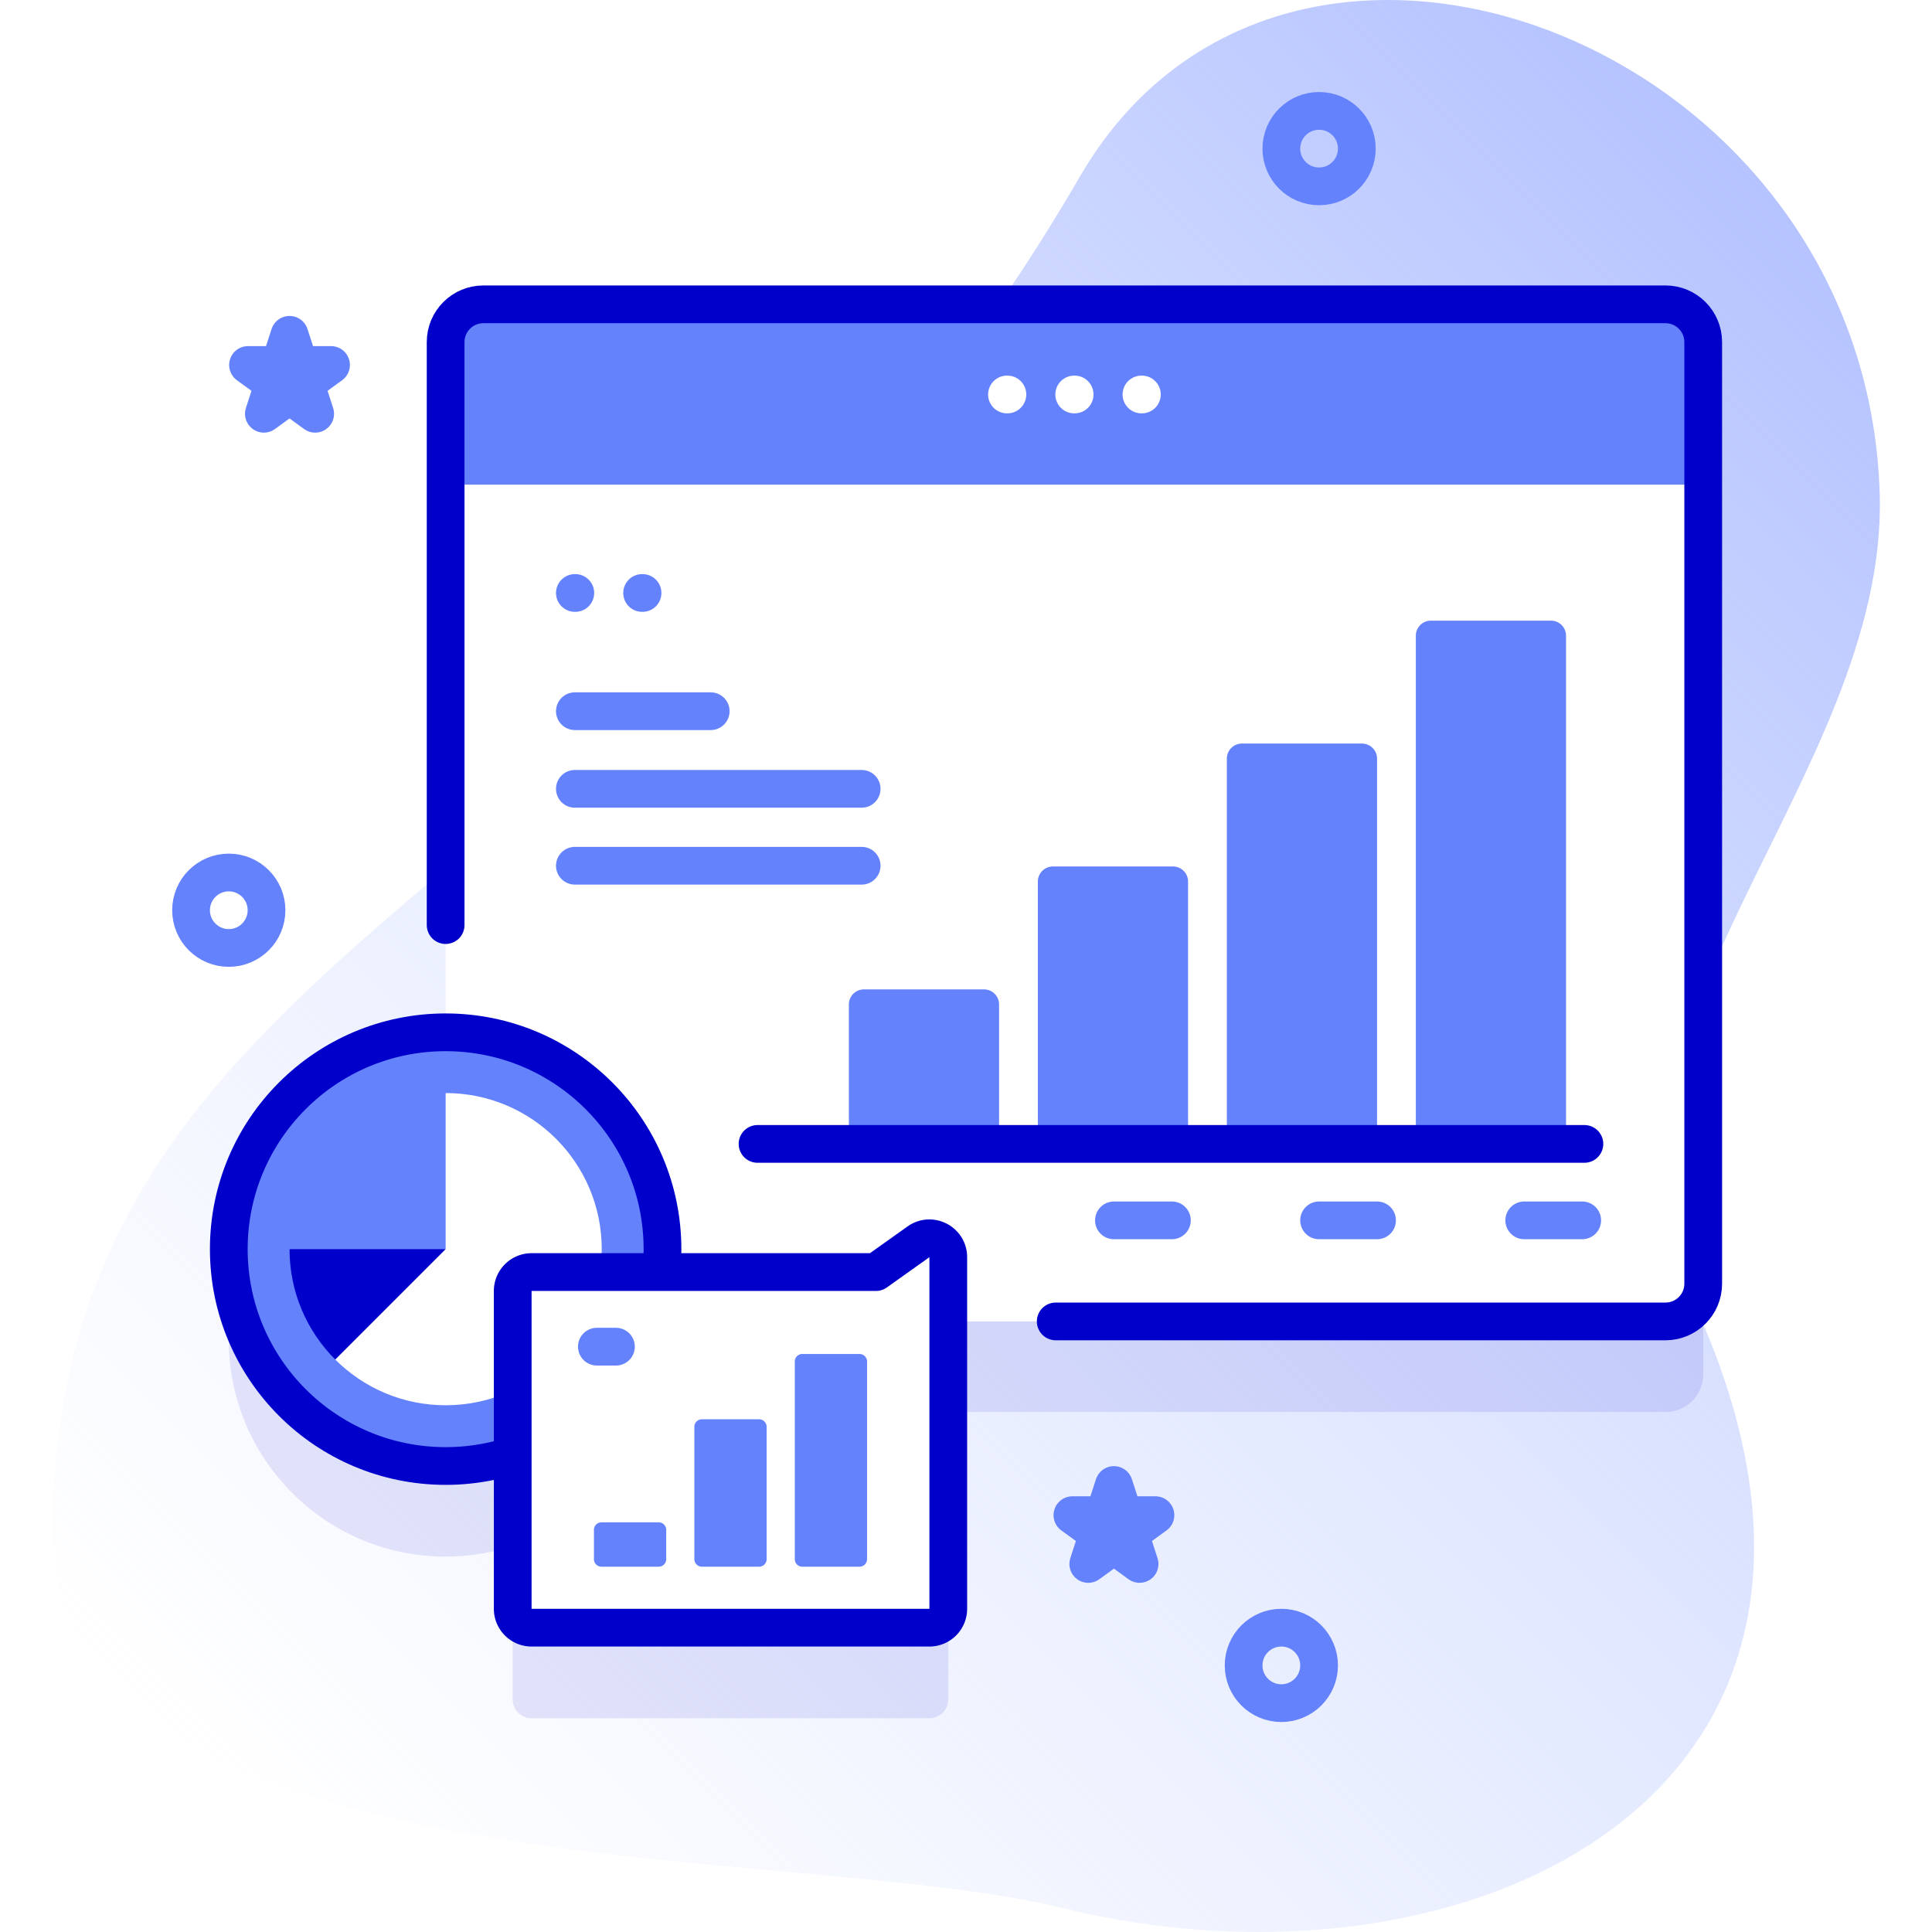 <svg xmlns="http://www.w3.org/2000/svg" version="1.1" xmlns:xlink="http://www.w3.org/1999/xlink" width="512" height="512" x="0" y="0" viewBox="0 0 512 512" style="enable-background:new 0 0 512 512" xml:space="preserve" class=""><defs><linearGradient id="a" x1="102.064" x2="520.084" y1="518.769" y2="100.75" gradientUnits="userSpaceOnUse"><stop offset="0" style="stop-color:#D0DCFF;stop-opacity:0" stop-color="#d0dcff;stop-opacity:0"></stop><stop offset="1" style="stop-color:#B5C3FF" stop-color="#b5c3ff"></stop></linearGradient></defs><g><linearGradient id="a" x1="102.064" x2="520.084" y1="518.769" y2="100.75" gradientUnits="userSpaceOnUse"><stop offset="0" style="stop-color:#D0DCFF;stop-opacity:0" stop-color="#d0dcff;stop-opacity:0"></stop><stop offset="1" style="stop-color:#B5C3FF" stop-color="#b5c3ff"></stop></linearGradient><path d="M447.766 342.85c-32.189-68.221 52.595-137.214 50.378-211.942-3.578-120.587-157.446-178.034-211.926-84.162C176.424 235.929 16.807 246.228 13.827 403.268c-1.896 99.911 194.63 84.303 267.555 102.344 107.463 26.587 228.916-30.235 166.384-162.762z" style="" fill="url(&quot;#a&quot;)"></path><path d="M441.369 104.65h-313.27c-5.523 0-10 4.477-10 10l6 182.923c-31.738 0-63.467 25.729-63.467 57.467s25.729 57.467 57.467 57.467c6.207 0 12.178-.996 17.777-2.817v40.659a5 5 0 0 0 5 5h105.426a5 5 0 0 0 5-5v-76.16h190.067c5.523 0 10-4.477 10-10V114.65c0-5.523-4.477-10-10-10z" style="opacity:0.1;" fill="#0000CA" data-original="#0000ca"></path><path d="M441.369 350.191h-313.27c-5.523 0-10-4.477-10-10V90.65c0-5.523 4.477-10 10-10h313.27c5.523 0 10 4.477 10 10v249.541c0 5.522-4.477 10-10 10z" style="" fill="#FFFFFF" data-original="#ffffff"></path><path d="M451.369 128.432V90.65c0-5.523-4.477-10-10-10h-313.27c-5.523 0-10 4.477-10 10v37.782h333.27z" style="" fill="#6582FD" data-original="#6582fd"></path><path d="M279.774 350.19h161.595c5.523 0 10-4.477 10-10V90.65c0-5.523-4.477-10-10-10h-313.27c-5.523 0-10 4.477-10 10v154.507" style="stroke-linecap: round; stroke-linejoin: round; stroke-miterlimit: 10;" fill="none" stroke="#0000CA" stroke-width="10px" stroke-linecap="round" stroke-linejoin="round" stroke-miterlimit="10" data-original="#0000ca"></path><path d="M266.972 104.541h-.115M284.791 104.541h-.115M302.611 104.541h-.116" style="stroke-linecap: round; stroke-linejoin: round; stroke-miterlimit: 10;" fill="none" stroke="#FFFFFF" stroke-width="10px" stroke-linecap="round" stroke-linejoin="round" stroke-miterlimit="10" data-original="#ffffff"></path><circle cx="118.099" cy="331.04" r="57.467" style="" fill="#6582FD" data-original="#6582fd"></circle><path d="M88.845 360.293c7.487 7.487 17.829 12.117 29.253 12.117 22.848 0 41.37-18.522 41.37-41.37s-18.522-41.37-41.37-41.37l-29.253 70.623z" style="" fill="#FFFFFF" data-original="#ffffff"></path><path d="M76.728 331.04c0 11.424 4.631 21.767 12.117 29.253l29.253-29.253-20.685-5-20.685 5z" style="" fill="#0000CB" data-original="#0000cb" class=""></path><path d="M118.099 289.67c-22.848 0-41.37 18.522-41.37 41.37h41.37v-41.37z" style="" fill="#6582FD" data-original="#6582fd"></path><circle cx="118.099" cy="331.04" r="57.467" style="stroke-linecap: round; stroke-linejoin: round; stroke-miterlimit: 10;" fill="none" stroke="#0000CA" stroke-width="10px" stroke-linecap="round" stroke-linejoin="round" stroke-miterlimit="10" data-original="#0000ca"></circle><path d="M135.876 426.35v-84.241a5 5 0 0 1 5-5h91.267l11.26-8.012c3.31-2.356 7.899.011 7.899 4.074v93.179a5 5 0 0 1-5 5H140.876a5 5 0 0 1-5-5z" style="" fill="#FFFFFF" data-original="#ffffff"></path><path d="M135.876 426.35v-84.241a5 5 0 0 1 5-5h91.267l11.26-8.012c3.31-2.356 7.899.011 7.899 4.074v93.179a5 5 0 0 1-5 5H140.876a5 5 0 0 1-5-5z" style="stroke-linecap: round; stroke-linejoin: round; stroke-miterlimit: 10;" fill="none" stroke="#0000CA" stroke-width="10px" stroke-linecap="round" stroke-linejoin="round" stroke-miterlimit="10" data-original="#0000ca"></path><path d="M210.626 360.817v52.377a2 2 0 0 0 2 2h15.151a2 2 0 0 0 2-2v-52.377a2 2 0 0 0-2-2h-15.151a2 2 0 0 0-2 2zM184.013 378.126v35.068a2 2 0 0 0 2 2h15.151a2 2 0 0 0 2-2v-35.068a2 2 0 0 0-2-2h-15.151a2 2 0 0 0-2 2zM157.401 405.434v7.76a2 2 0 0 0 2 2h15.151a2 2 0 0 0 2-2v-7.76a2 2 0 0 0-2-2h-15.151a2 2 0 0 0-2 2z" style="" fill="#6582FD" data-original="#6582fd"></path><path d="M158.176 356.88h5.057" style="stroke-linecap: round; stroke-linejoin: round; stroke-miterlimit: 10;" fill="none" stroke="#6582FD" stroke-width="10px" stroke-linecap="round" stroke-linejoin="round" stroke-miterlimit="10" data-original="#6582fd"></path><path d="M375.212 168.475v134.672h39.805V168.475a4 4 0 0 0-4-4h-31.805a4 4 0 0 0-4 4zM325.128 201.049v102.099h39.805V201.049a4 4 0 0 0-4-4h-31.805a4 4 0 0 0-4 4zM275.045 233.622v69.525h39.805v-69.525a4 4 0 0 0-4-4h-31.805a4 4 0 0 0-4 4zM224.961 266.196v36.951h39.805v-36.951a4 4 0 0 0-4-4h-31.805a4 4 0 0 0-4 4z" style="" fill="#6582FD" data-original="#6582fd"></path><path d="M228.347 229.43h-76M228.347 209.049h-76M188.347 188.475h-36M152.463 157.145h-.116M170.282 157.145h-.115" style="stroke-linecap: round; stroke-linejoin: round; stroke-miterlimit: 10;" fill="none" stroke="#6582FD" stroke-width="10px" stroke-linecap="round" stroke-linejoin="round" stroke-miterlimit="10" data-original="#6582fd"></path><path d="M419.883 303.147h-219.13" style="stroke-linecap: round; stroke-linejoin: round; stroke-miterlimit: 10;" fill="none" stroke="#0000CA" stroke-width="10px" stroke-linecap="round" stroke-linejoin="round" stroke-miterlimit="10" data-original="#0000ca"></path><path d="M419.301 323.408H403.94M364.933 323.408h-15.361M310.565 323.408h-15.361M295.204 393.541l2.597 7.992h8.403l-6.799 4.939 2.597 7.992-6.798-4.939-6.799 4.939 2.597-7.992-6.798-4.939h8.403zM76.728 88.729l2.597 7.992h8.403l-6.798 4.939 2.596 7.992-6.798-4.939-6.798 4.939 2.596-7.992-6.798-4.939h8.403z" style="stroke-linecap: round; stroke-linejoin: round; stroke-miterlimit: 10;" fill="none" stroke="#6582FD" stroke-width="10px" stroke-linecap="round" stroke-linejoin="round" stroke-miterlimit="10" data-original="#6582fd"></path><circle cx="339.572" cy="441.35" r="10" style="stroke-linecap: round; stroke-linejoin: round; stroke-miterlimit: 10;" fill="none" stroke="#6582FD" stroke-width="10px" stroke-linecap="round" stroke-linejoin="round" stroke-miterlimit="10" data-original="#6582fd"></circle><circle cx="349.572" cy="39.387" r="10" style="stroke-linecap: round; stroke-linejoin: round; stroke-miterlimit: 10;" fill="none" stroke="#6582FD" stroke-width="10px" stroke-linecap="round" stroke-linejoin="round" stroke-miterlimit="10" data-original="#6582fd"></circle><circle cx="60.631" cy="241.221" r="10" style="stroke-linecap: round; stroke-linejoin: round; stroke-miterlimit: 10;" fill="none" stroke="#6582FD" stroke-width="10px" stroke-linecap="round" stroke-linejoin="round" stroke-miterlimit="10" data-original="#6582fd"></circle></g></svg>